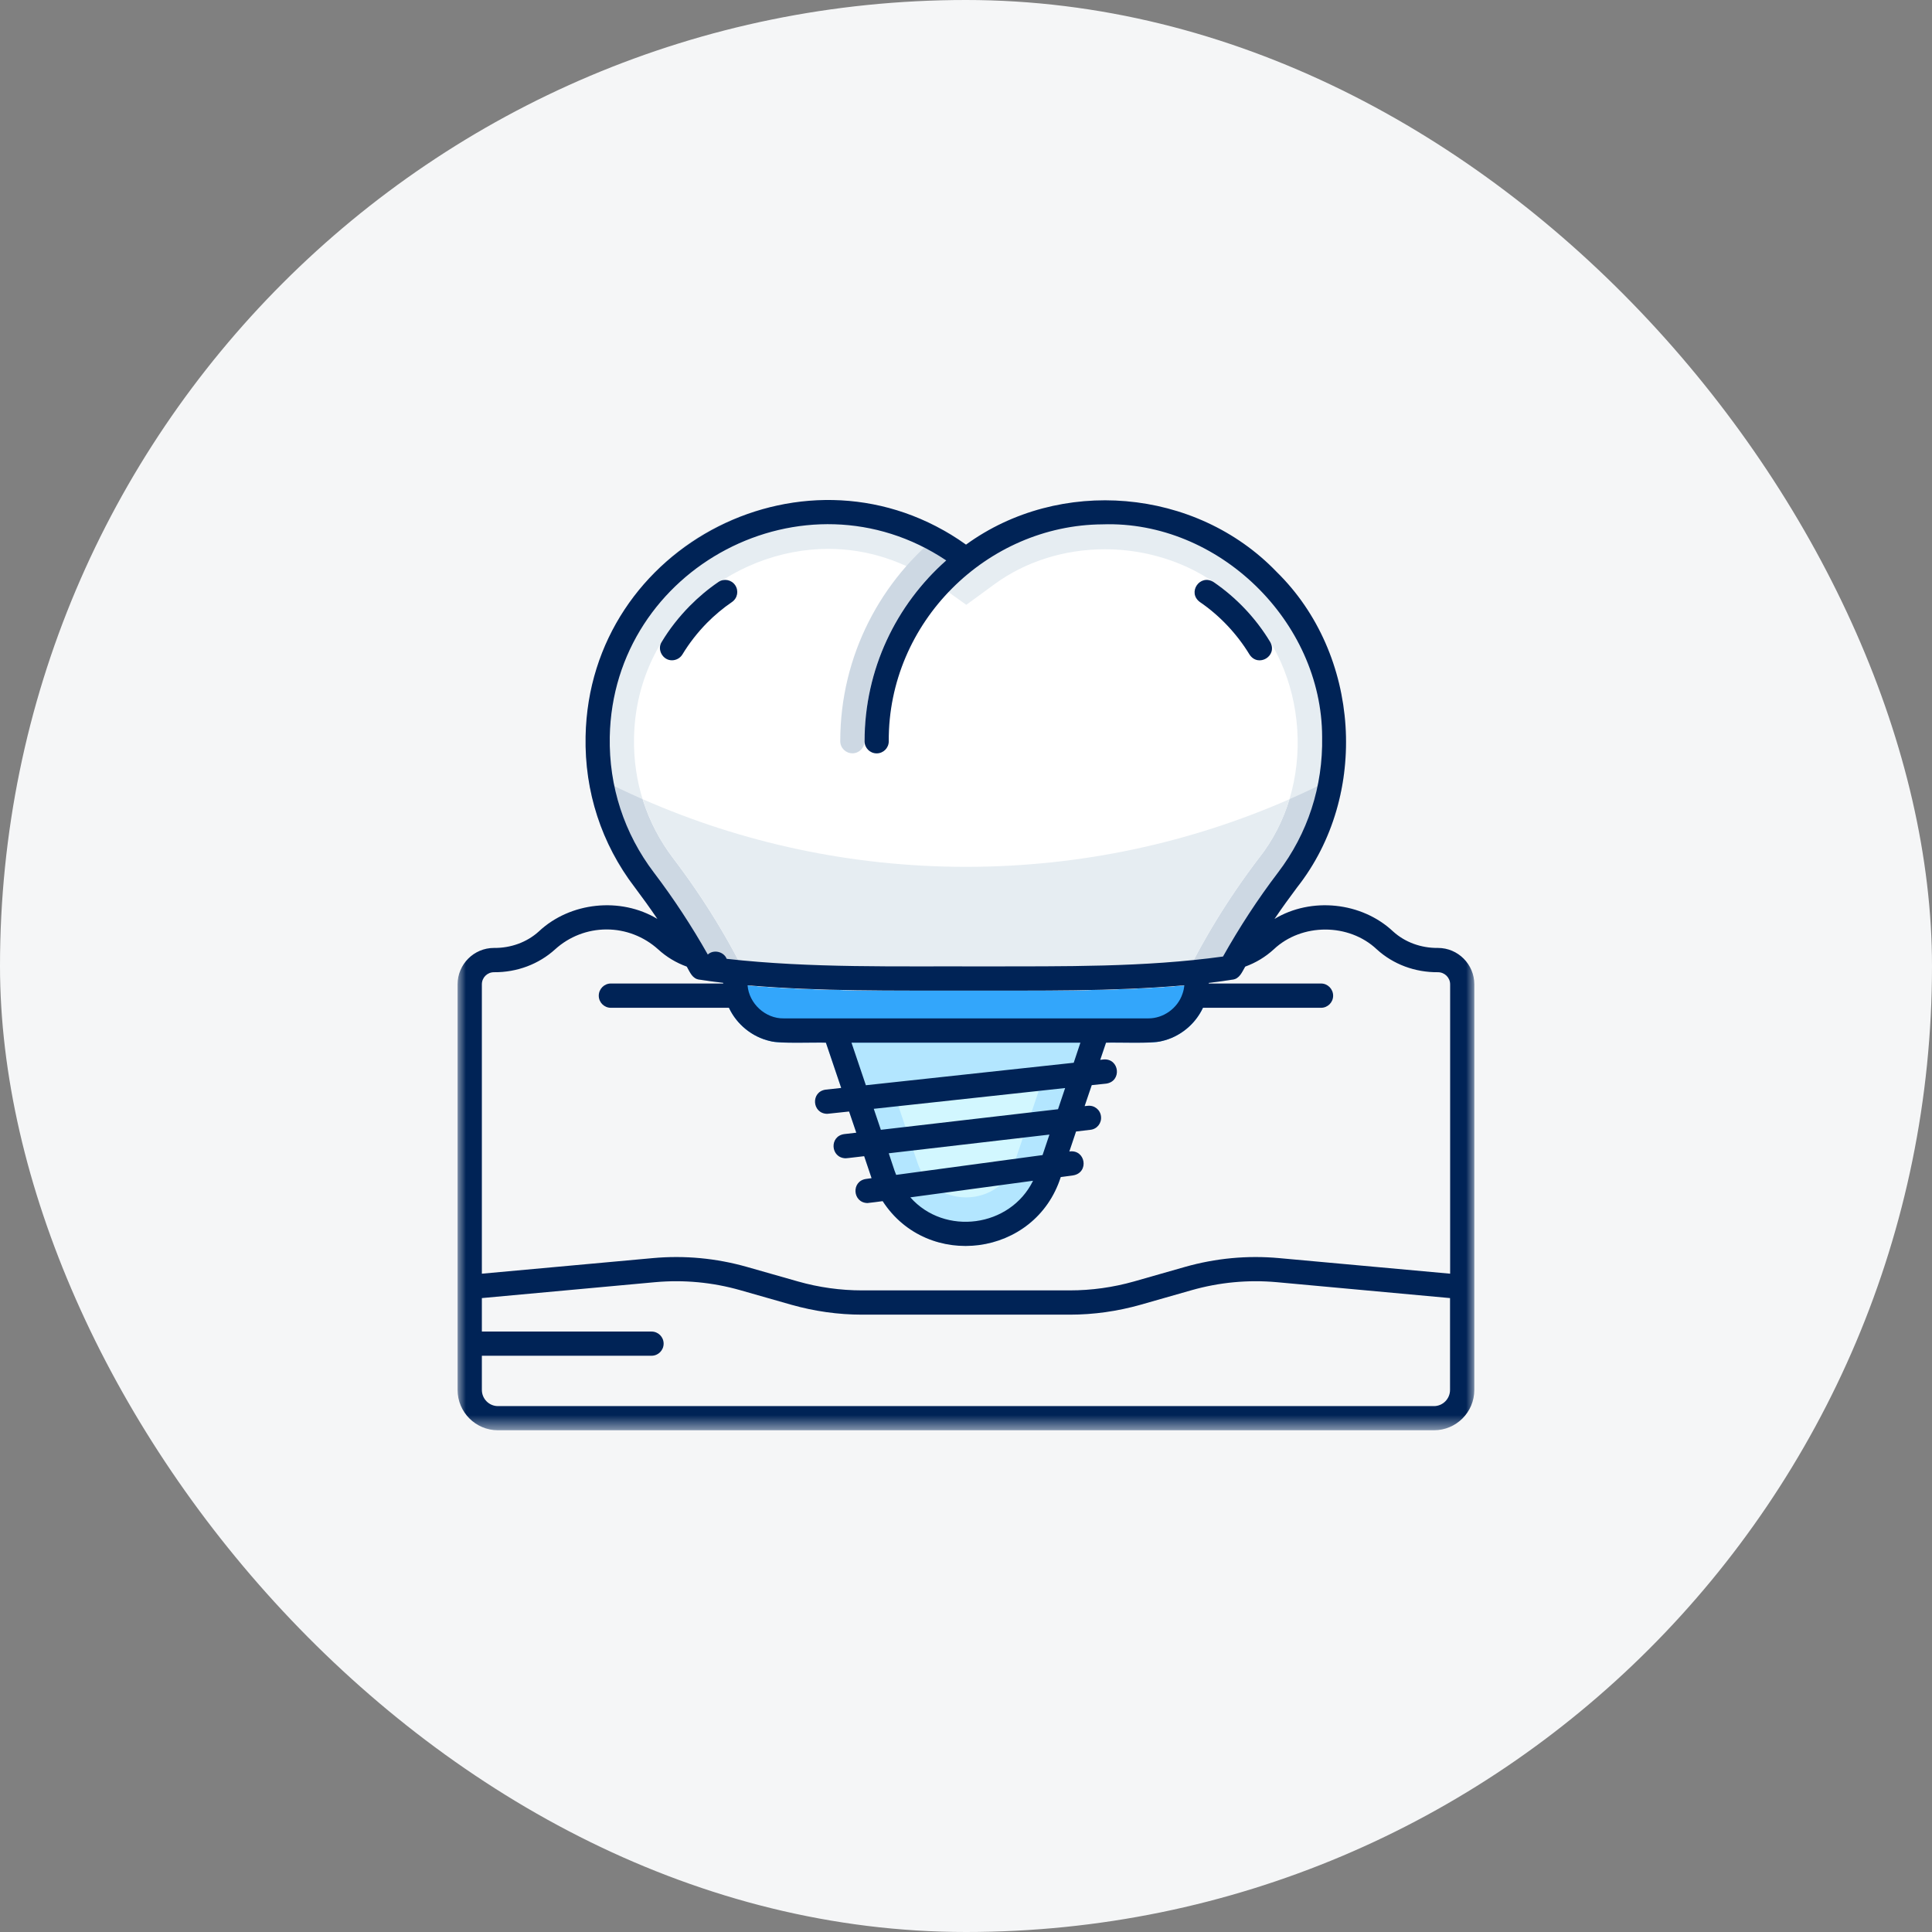 <svg xmlns="http://www.w3.org/2000/svg" width="114" height="114" viewBox="0 0 114 114" fill="none"><rect x="0" y="0" width="114" height="114" fill="#808080" stroke="none"/><g id="Frame 1171277452"><rect width="114" height="114" rx="57" fill="#F5F6F7"></rect><g id="Group 1171277297"><path id="Vector" d="M65.329 60.391C65.199 60.202 64.981 60.096 64.751 60.096H49.25C49.02 60.096 48.801 60.202 48.672 60.391C48.536 60.579 48.501 60.821 48.572 61.039L51.437 69.536C53.247 74.842 60.753 74.842 62.563 69.536L65.429 61.039C65.5 60.821 65.464 60.579 65.329 60.391Z" fill="#B3E6FF"></path><path id="Vector_2" d="M57.003 70.654C56.49 70.654 54.786 70.506 54.137 68.608L52.233 62.953H61.767C60.953 65.376 59.904 68.49 59.857 68.614C59.214 70.506 57.51 70.654 57.003 70.654Z" fill="#D2F7FF"></path><path id="Vector_3" d="M64.751 60.096H49.25C49.02 60.096 48.801 60.202 48.672 60.391C48.536 60.579 48.501 60.821 48.572 61.039L49.698 64.382H64.303C64.898 62.602 65.429 61.039 65.429 61.039C65.5 60.821 65.464 60.579 65.329 60.391C65.199 60.202 64.981 60.096 64.751 60.096Z" fill="#B3E6FF"></path><path id="Vector_4" d="M71.086 56.82C70.933 56.684 70.733 56.619 70.532 56.643C66.817 57.026 62.566 57.026 58.062 57.026C57.531 57.026 56.464 57.026 55.933 57.026C51.428 57.026 47.177 57.026 43.462 56.643C43.056 56.59 42.666 56.944 42.672 57.35V57.946C42.672 59.915 44.276 61.519 46.24 61.519H67.755C69.718 61.519 71.322 59.915 71.322 57.946V57.35C71.322 57.15 71.234 56.956 71.086 56.82Z" fill="#33A6FB"></path><path id="Vector_5" d="M75.333 33.746C70.622 28.805 62.473 28.127 57.002 32.137C51.524 28.127 43.375 28.805 38.664 33.746C33.717 38.599 33.181 46.93 37.456 52.361C38.682 53.976 39.796 55.692 40.752 57.443C40.858 57.638 41.046 57.773 41.27 57.809C45.757 58.51 51.494 58.457 57.002 58.457C62.332 58.457 68.246 58.516 72.727 57.809C72.951 57.773 73.139 57.638 73.246 57.443C74.207 55.692 75.315 53.976 76.542 52.361C80.816 46.93 80.28 38.599 75.333 33.746Z" fill="#E6EDF2"></path><path id="Vector_6" d="M57 51.149C48.934 51.149 41.334 49.138 34.677 45.583C34.742 46.084 34.83 46.58 34.942 47.075C34.966 47.181 34.989 47.287 35.019 47.387C35.019 47.393 35.019 47.399 35.025 47.405C35.438 48.985 36.127 50.489 37.077 51.857C37.195 52.028 37.324 52.193 37.454 52.358C38.681 53.973 39.795 55.683 40.75 57.44C40.856 57.635 41.045 57.77 41.269 57.806C45.756 58.508 51.493 58.455 57 58.455C62.33 58.455 68.244 58.513 72.725 57.806C72.949 57.77 73.138 57.635 73.244 57.44C74.205 55.683 75.314 53.973 76.54 52.358C78.097 50.383 79.017 48.024 79.317 45.589C72.66 49.138 65.066 51.149 57 51.149Z" fill="#CDD8E3"></path><path id="Vector_7" d="M76.546 43.041C76.363 40.235 75.219 37.664 73.332 35.812L73.261 35.742C71.245 33.625 68.303 32.41 65.184 32.41C62.801 32.41 60.496 33.141 58.686 34.468L57.017 35.689L55.337 34.486C53.415 33.112 51.18 32.387 48.875 32.387C45.997 32.387 43.12 33.525 40.98 35.512C38.739 37.593 37.465 40.441 37.412 43.536C37.359 46.131 38.161 48.59 39.724 50.647C41.546 53.041 43.079 55.553 44.317 58.159C46.664 58.36 49.222 58.425 51.829 58.448C52.076 58.165 52.342 57.906 52.636 57.67C53.845 56.685 55.396 56.143 56.994 56.143C58.597 56.143 60.148 56.685 61.357 57.67C61.652 57.906 61.917 58.165 62.165 58.448C64.753 58.425 67.33 58.36 69.682 58.159C70.921 55.541 72.454 53.035 74.27 50.647L74.299 50.612C75.927 48.542 76.728 45.854 76.546 43.047V43.041Z" fill="white"></path><path id="Vector_8" d="M62.168 58.449C64.757 58.425 67.333 58.36 69.686 58.16C70.924 55.542 72.457 53.036 74.273 50.648L74.303 50.612C75.105 49.592 75.706 48.419 76.089 47.157C70.246 49.722 63.79 51.149 57.003 51.149C50.217 51.149 43.76 49.722 37.923 47.157C38.312 48.407 38.913 49.581 39.727 50.648C41.549 53.042 43.082 55.553 44.32 58.16C46.667 58.36 49.226 58.425 51.832 58.449H62.168Z" fill="#E6EDF2"></path><path id="Vector_9" d="M56.997 32.133C56.584 31.832 56.154 31.555 55.718 31.308C51.991 34.173 49.58 38.678 49.58 43.737C49.58 44.132 49.904 44.45 50.299 44.45C50.688 44.45 51.012 44.132 51.012 43.737C51.012 38.955 53.377 34.716 56.997 32.133Z" fill="#CDD8E3"></path><path id="Vector_10" d="M41.71 36.761C42.164 36.301 42.665 35.883 43.19 35.523C43.52 35.299 43.602 34.857 43.378 34.527C43.154 34.202 42.712 34.12 42.388 34.344C41.781 34.757 41.215 35.234 40.696 35.759C40.065 36.402 39.505 37.109 39.045 37.876C38.75 38.33 39.115 38.972 39.652 38.961C39.894 38.961 40.13 38.837 40.265 38.619C40.672 37.947 41.156 37.327 41.71 36.761Z" fill="#002356"></path><path id="Vector_11" d="M70.803 35.525C71.976 36.327 72.99 37.406 73.728 38.62C74.246 39.411 75.414 38.703 74.948 37.878C74.111 36.486 72.949 35.26 71.611 34.346C70.809 33.839 70.036 34.965 70.803 35.525Z" fill="#002356"></path><g id="Clip path group"><mask id="mask0_18062_2737" style="mask-type:luminance" maskUnits="userSpaceOnUse" x="27" y="29" width="60" height="56"><g id="085dd217df"><path id="Vector_12" d="M27 29H87V84.401H27V29Z" fill="white"></path></g></mask><g mask="url(#mask0_18062_2737)"><g id="Group"><path id="Vector_13" d="M84.848 55.934C83.851 55.946 82.902 55.598 82.201 54.961C80.349 53.222 77.371 52.915 75.202 54.224C75.632 53.588 76.08 52.968 76.54 52.355C80.815 46.925 80.278 38.593 75.331 33.747C70.549 28.776 62.519 28.128 57 32.137C47.755 25.533 34.771 32.102 34.553 43.452C34.488 46.701 35.491 49.785 37.454 52.355C37.914 52.968 38.362 53.588 38.792 54.224C36.623 52.915 33.645 53.222 31.794 54.961C31.092 55.598 30.143 55.946 29.146 55.934C27.961 55.934 27 56.901 27 58.081C27 62.461 27 77.915 27 82.013C27 83.328 28.067 84.395 29.382 84.395H84.612C85.927 84.395 86.994 83.328 86.994 82.013V58.081C86.994 56.901 86.033 55.934 84.848 55.934ZM35.98 43.481C36.169 33.458 47.501 27.497 55.833 33.069C52.879 35.681 51.015 39.496 51.015 43.741C51.015 44.136 51.334 44.454 51.729 44.454C52.124 44.454 52.442 44.136 52.442 43.741C52.401 36.701 58.25 30.981 65.06 30.94C71.882 30.71 78.002 36.648 78.014 43.481C78.067 46.406 77.171 49.177 75.408 51.489C74.205 53.069 73.126 54.731 72.165 56.441C67.495 57.084 62.778 57.013 58.061 57.025C52.879 57.002 47.896 57.137 42.879 56.577C42.713 56.152 42.106 56.005 41.764 56.323C40.821 54.655 39.759 53.033 38.586 51.489C36.829 49.177 35.927 46.406 35.98 43.481ZM69.771 58.647C69.488 59.496 68.645 60.097 67.755 60.091C63.574 60.091 50.426 60.091 46.239 60.091C45.166 60.109 44.193 59.218 44.111 58.139C48.403 58.505 52.666 58.446 57 58.452C61.287 58.446 65.62 58.511 69.883 58.139C69.866 58.316 69.83 58.487 69.771 58.647ZM51.558 65.427L62.849 64.201L62.43 65.451L51.976 66.665L51.558 65.427ZM63.356 62.709L51.092 64.036L50.243 61.524H63.751L63.356 62.709ZM52.784 69.077L52.442 68.051L61.923 66.948L61.517 68.157L52.879 69.325C52.843 69.242 52.814 69.159 52.784 69.077ZM60.956 69.672C59.606 72.426 55.738 72.939 53.716 70.651L60.956 69.672ZM29.146 57.367C30.502 57.379 31.788 56.895 32.755 56.017C33.586 55.262 34.665 54.843 35.791 54.843C36.917 54.843 37.996 55.262 38.834 56.017C39.323 56.465 39.889 56.807 40.526 57.037C40.703 57.349 40.856 57.762 41.269 57.803C41.723 57.874 42.206 57.939 42.672 57.992C42.672 58.01 42.672 58.022 42.678 58.033H36.045C35.65 58.033 35.331 58.358 35.331 58.753C35.331 59.148 35.65 59.466 36.045 59.466H43.014C43.468 60.445 44.388 61.194 45.443 61.43C45.998 61.595 48.138 61.494 48.733 61.524L49.636 64.195L48.722 64.295C47.831 64.413 47.908 65.698 48.798 65.722C48.822 65.722 48.851 65.722 48.875 65.716L50.101 65.586L50.526 66.836L49.812 66.919C48.922 67.043 49.005 68.322 49.895 68.346C49.883 68.358 50.968 68.222 50.992 68.222L51.428 69.519L51.092 69.566C50.213 69.702 50.308 70.97 51.186 70.987C51.21 70.993 52.035 70.881 52.083 70.875C54.742 74.979 61.092 74.154 62.59 69.454L63.327 69.354C64.282 69.189 64.058 67.803 63.097 67.945L63.492 66.766L64.341 66.665C64.736 66.624 65.013 66.27 64.966 65.875C64.924 65.48 64.571 65.203 64.176 65.25L63.999 65.268L64.418 64.03L65.272 63.941C66.21 63.806 66.062 62.444 65.119 62.514L64.919 62.538L65.261 61.524C65.874 61.494 67.991 61.595 68.551 61.43C69.606 61.194 70.526 60.445 70.98 59.466H77.949C78.344 59.466 78.663 59.148 78.663 58.753C78.663 58.358 78.344 58.033 77.949 58.033H71.322C71.322 58.022 71.322 58.01 71.322 57.998C71.788 57.939 72.271 57.88 72.725 57.803C73.138 57.762 73.291 57.349 73.474 57.037C74.105 56.807 74.671 56.465 75.16 56.017C76.811 54.46 79.588 54.46 81.239 56.017C82.206 56.901 83.492 57.379 84.848 57.367C85.243 57.367 85.567 57.685 85.567 58.081V75.156L75.473 74.236C73.598 74.065 71.735 74.242 69.924 74.755L66.906 75.616C65.673 75.964 64.406 76.141 63.126 76.141H50.868C49.588 76.141 48.321 75.964 47.094 75.616L44.07 74.755C42.259 74.242 40.396 74.065 38.521 74.236L28.433 75.156V58.081C28.433 57.685 28.751 57.367 29.146 57.367ZM85.561 82.013C85.561 82.538 85.137 82.969 84.612 82.969H29.382C28.857 82.969 28.433 82.538 28.433 82.013V79.997H38.445C38.84 79.997 39.158 79.678 39.158 79.283C39.158 78.888 38.84 78.57 38.445 78.57H28.433V76.595L38.651 75.657C40.349 75.504 42.041 75.663 43.68 76.129L46.699 76.99C48.055 77.373 49.459 77.573 50.868 77.573H63.126C64.535 77.573 65.939 77.373 67.295 76.99L70.314 76.129C71.953 75.663 73.645 75.504 75.343 75.657L85.561 76.595V82.013Z" fill="#002356"></path></g></g></g></g></g></svg>